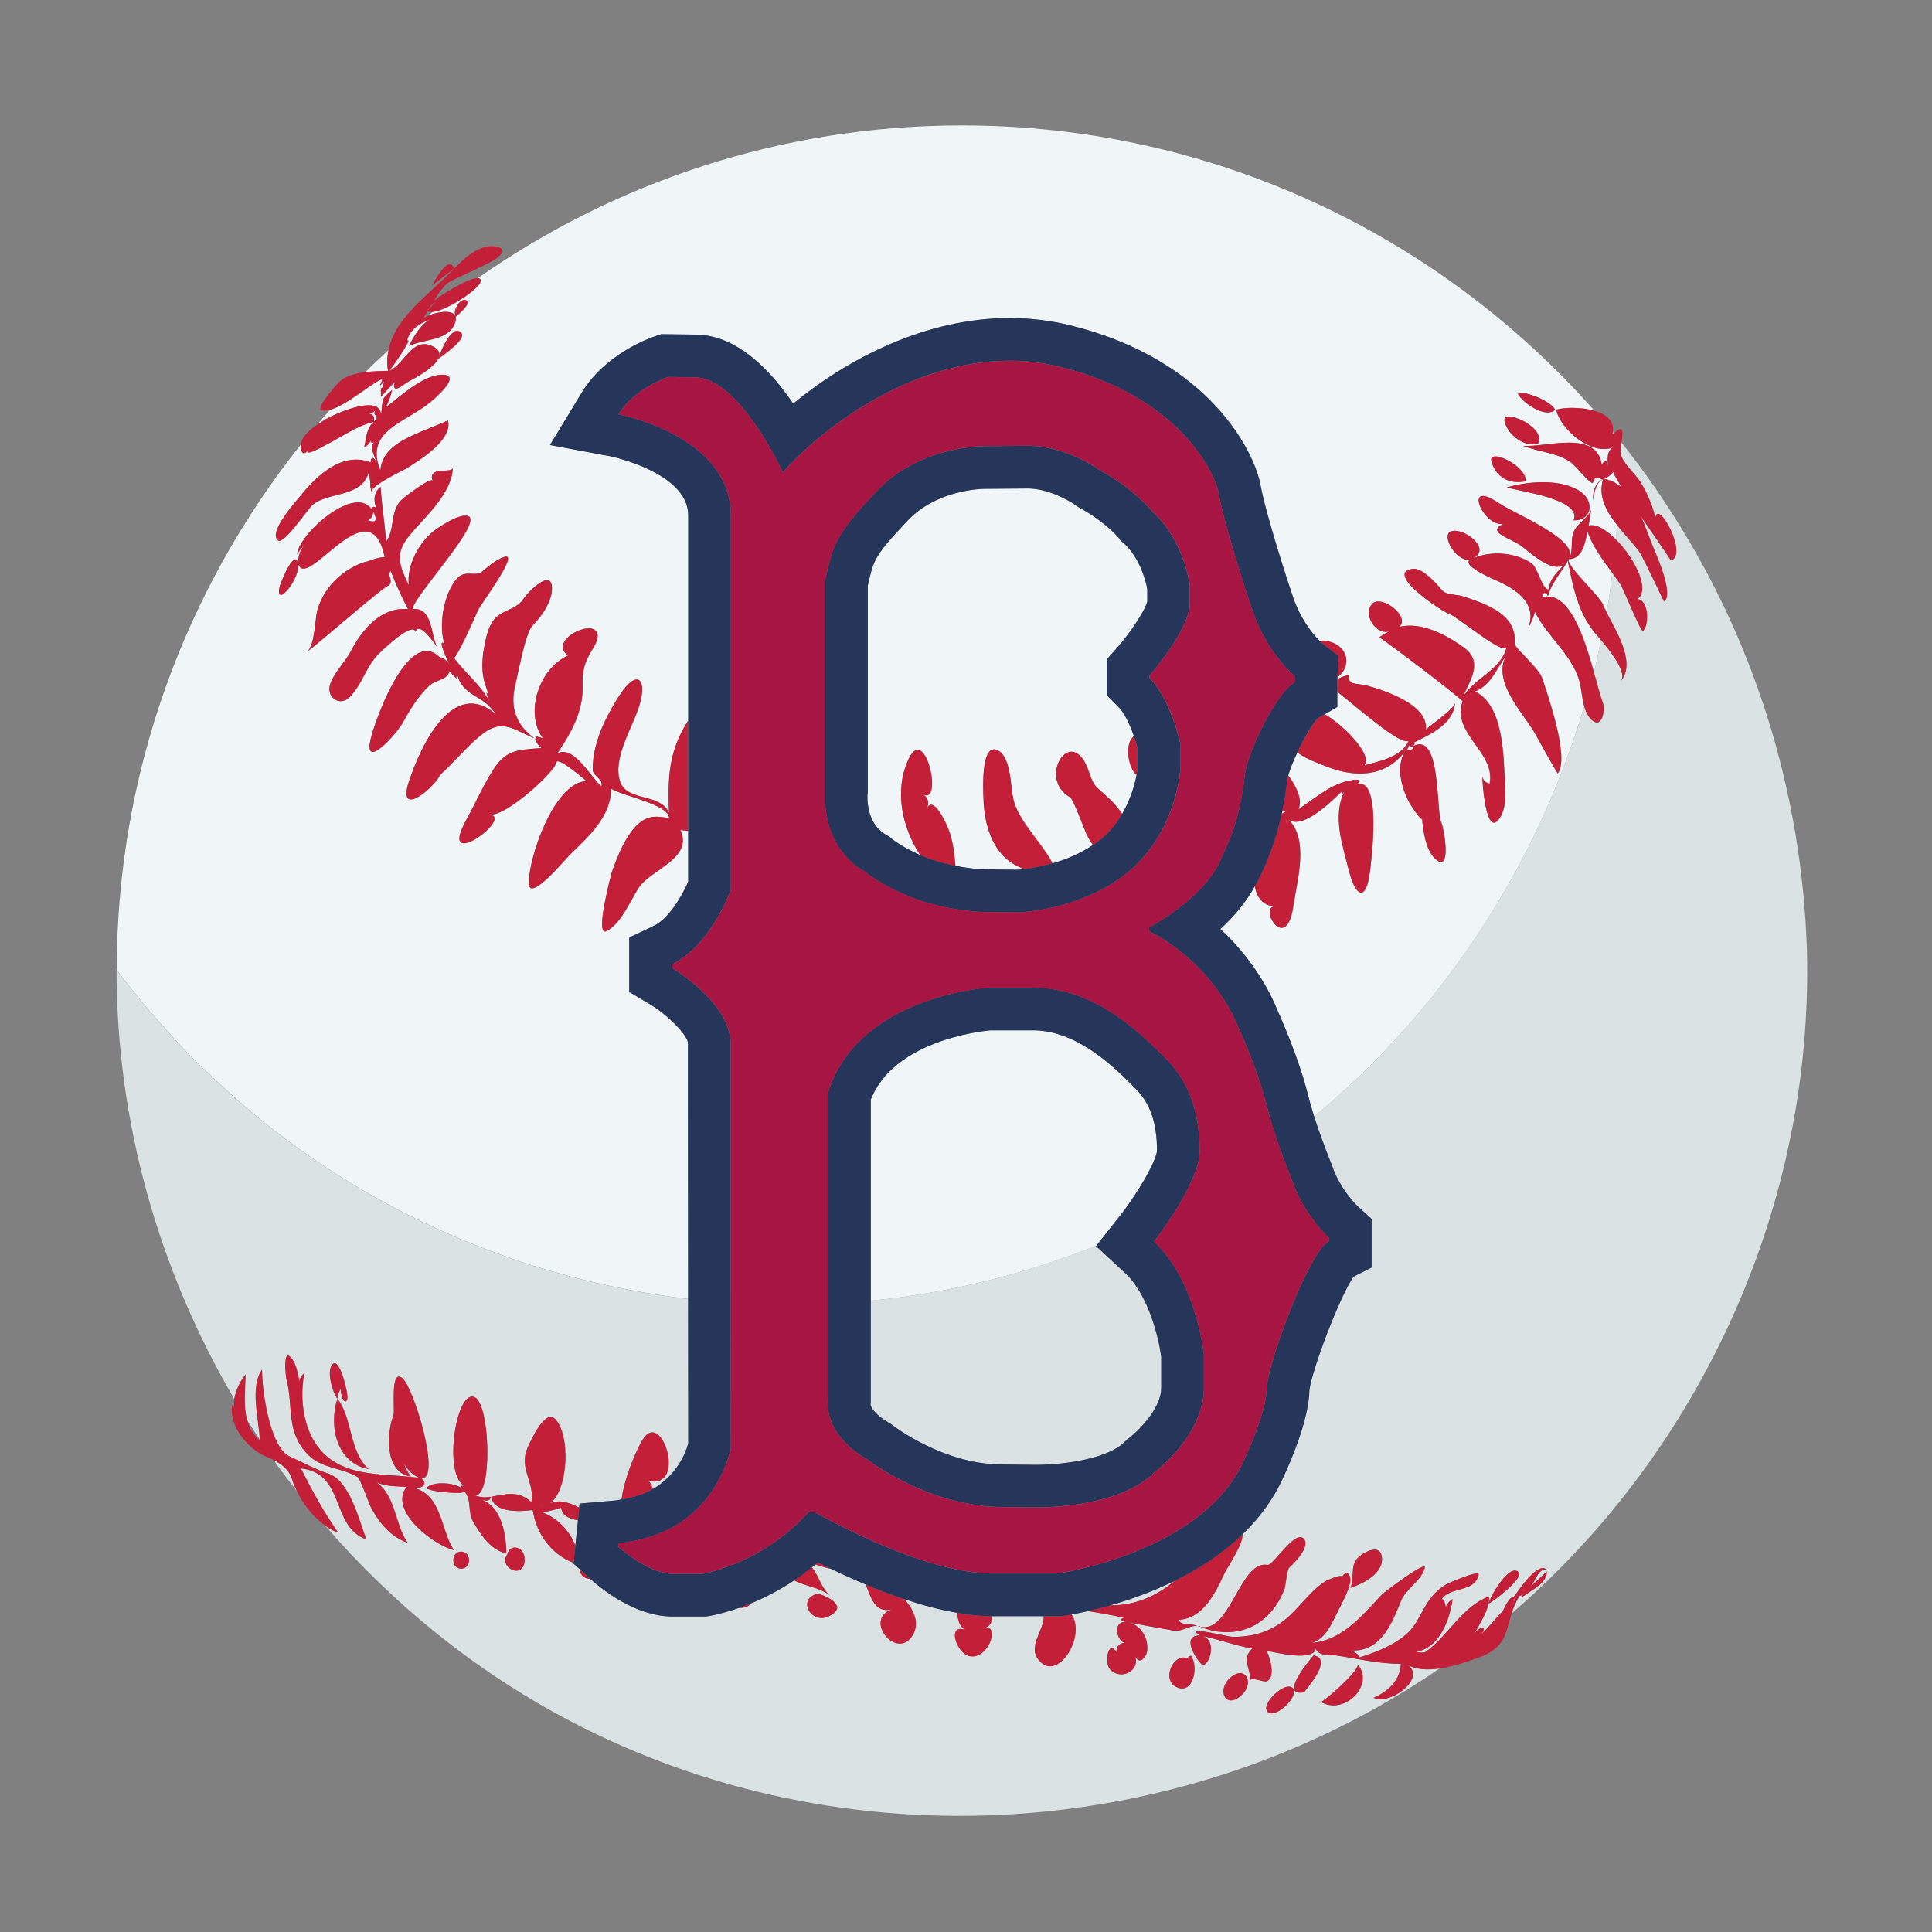 <?xml version="1.0" encoding="utf-8"?>
<!-- Generator: Adobe Illustrator 17.0.0, SVG Export Plug-In . SVG Version: 6.00 Build 0)  -->
<!DOCTYPE svg PUBLIC "-//W3C//DTD SVG 1.1//EN" "http://www.w3.org/Graphics/SVG/1.1/DTD/svg11.dtd">
<svg version="1.1" id="Layer_1" xmlns="http://www.w3.org/2000/svg" xmlns:xlink="http://www.w3.org/1999/xlink" x="0px" y="0px"
	 width="40px" height="40px" viewBox="0 0 40 40" style="enable-background:new 0 0 40 40;" xml:space="preserve">
<rect x="0" y="0" width="40" height="40" fill="#808080" stroke="none"/>
<path id="color5" style="fill:#F0F6F8;" d="M6.787,9.044C6.911,8.961,6.673,9.12,6.787,9.044L6.787,9.044z M8.813,15.517
	C8.826,15.46,8.792,15.536,8.813,15.517L8.813,15.517z M7.617,10.773c0.171,0.063,0.207,0.002,0.107-0.187
	C7.728,10.671,7.692,10.734,7.617,10.773z M7.565,8.575c0.124-0.029,0.201,0.019,0.177,0.154C7.896,8.575,7.678,8.63,7.78,8.493
	C7.719,8.549,7.648,8.576,7.565,8.575z M34.297,10.14c0.001,0.002,0.003,0.004,0.004,0.006c-0.046-0.066-0.087-0.135-0.134-0.2
	C34.213,10.009,34.253,10.076,34.297,10.14z M33.478,10.866c-0.007,0.101-0.013,0.203-0.022,0.304
	c-0.199-0.199-0.412-0.332-0.566-0.287c0.018-0.107,0.036-0.215,0.053-0.323c-0.078,0.179-0.27,0.259-0.354,0.434
	c-0.09,0.187-0.002,0.4-0.109,0.582c0.288,0,0.342-0.362,0.386-0.574c0.11,0.322,0.317,0.59,0.517,0.861
	c-0.035,0.274-0.07,0.547-0.117,0.818c-0.032-0.063-0.061-0.122-0.083-0.175c-0.07-0.168-0.757-0.798-0.707-0.925
	c0.266-0.39-1.124-0.947-1.451-1.168c-0.759-0.515-0.31,0.513,0.101,0.431c-0.366,0.183,0.144,0.29,0.374,0.462
	c0.178,0.132,0.66,0.59,0.899,0.369c-0.137,0.156-0.323,0.298-0.328,0.527c-0.149,0.021-0.221-0.45-0.372-0.548
	c-0.333-0.216-0.82-0.257-1.185-0.1c0.364-0.206-0.209-0.63-0.462-0.557c-0.253,0.074,0.145,0.73,0.447,0.565
	c-0.354,0.089,0.367,0.407,0.45,0.443c0.402,0.172,0.903,0.466,0.686,1.011c0.062-0.111,0.11-0.227,0.143-0.349
	c0.257,0.527,0.831,0.932,0.943,1.528c0.025,0.133,0.039,0.287,0.079,0.428c-0.98,3.306-2.92,6.283-5.592,8.495
	c-0.049-0.154-0.095-0.313-0.133-0.466c-0.182-0.736-0.559-1.582-0.635-1.751c-0.081-0.206-0.415-0.966-1.175-1.665
	c0.269-0.244,0.526-0.546,0.713-0.887c0.043,0.226,0.161,0.397,0.406,0.419c-0.319,0.03,0.252,0.991,0.396-0.014
	c0.076-0.531,0.348-1.427-0.151-1.828c0.29,0.334,0.968-0.364,1.165-0.551c-0.029,0.08-0.015,0.085,0.043,0.013
	c-0.258,0.507-0.034,1.13,0.093,1.64c0.137,0.554,0.357,0.643,0.434,0.024c0.031-0.241,0.25-1.969-0.268-1.814
	c0.184-0.151-0.169-0.075-0.231-0.058c-0.376,0.1-0.665,0.374-0.987,0.577c0.098-0.164-0.01-0.437-0.205-0.704
	c0.034-0.122,0.103-0.292,0.187-0.471c0.194,0.135,0.44,0.225,0.622,0.296c0.575,0.224,1.211,0.215,1.607-0.322
	c-0.189,0.319-0.075,0.74,0.082,1.046c0.032,0.063,0.302,0.476,0.27,0.322c0.022,0.255,0.072,0.661,0.265,0.848
	c0.366,0.353,0.189-0.633,0.136-0.743c-0.113-0.237,0.002-1.893-0.584-1.579c0.055-0.071,0.04-0.086-0.044-0.045
	c0.35-0.18,0.865-0.384,0.91-0.834c-0.078,0.161-0.529,0.452-0.601,0.539c0.037-0.362-0.378-0.591-0.653-0.716
	c-0.181-0.081-0.369-0.145-0.56-0.197c-0.222-0.06-0.415,0.003-0.378-0.222c-0.087,0.014-0.165,0.049-0.241,0.088v-0.04
	c0.303-0.224,0.24-0.653-0.21-0.751c-0.063-0.014-0.11-0.008-0.146,0.008c-0.088-0.084-0.384-0.393-0.565-0.927
	c-0.302-0.895-0.608-1.945-0.667-2.295c-0.116-0.682-1.05-2.609-3.941-3.321C21.75,6.636,21.326,6.585,20.9,6.585
	c-1.73,0-3.342,0.837-4.478,1.772c-0.472-0.696-1.172-1.429-2.03-1.429L13.69,6.919l-0.144,0.049
	c-0.103,0.035-1.018,0.365-1.496,1.152l-0.664,1.094l1.257,0.234c0.016,0.003,1.606,0.339,1.606,1.221v4.253
	c-0.001,0.002-0.002,0.002-0.003,0.004c-0.407,0.631-0.421,1.184-0.395,1.9c-0.191-0.42-0.88-0.215-1.017-0.66
	c-0.143-0.465,0.242-1.075,0.386-1.502c0.204-0.602-0.022-0.85-0.403-0.253c-0.213,0.334-0.401,0.691-0.493,1.08
	c-0.038,0.153-0.054,0.308-0.052,0.466c0.028,0.114,0.222,0.183,0.181,0.32c-0.214-0.161-0.556-0.851-0.911-0.682
	c0.281-0.419,0.536-0.867,0.52-1.387c-0.009-0.316,0.037-0.491,0.2-0.757c0.055-0.09,0.144-0.238,0.099-0.351
	c-0.116-0.287-1.013,0.169-0.601,0.472c-0.587,0.265-0.905,1.163-0.524,1.709c-0.039-0.009-0.079-0.019-0.119-0.029
	c-0.101,0.038,0.063,0.217,0.094,0.234c-0.448,0.046-0.712,0.008-0.99,0.438c-0.214,0.333-0.379,0.71-0.57,1.058
	c-0.616,1.122,1.037-0.079,0.469-0.12c0.31,0.086,1.36-0.864,1.401-1.079c0.025-0.129,0.626,0.391,0.62,0.388
	c-0.661,0.03-1.196,1.563-1.191,2.116c0.003,0.41,0.754-0.497,0.85-0.591c0.374-0.365,0.864-0.798,0.849-1.371
	c0.201,0.145,1.201,0.325,1.205,0.612c-0.054-0.014-0.45-0.046-0.243-0.023c-0.502-0.054-0.798,0.743-0.929,1.102
	c-0.034,0.094-0.373,1.382-0.127,1.263c0.303-0.148,0.494-0.634,0.672-0.903c0.247-0.374,1.134-0.602,0.86-1.192
	c0.053,0.01,0.107,0.014,0.161,0.021v1.048c-0.129,0.297-0.404,0.769-0.716,0.917l-0.505,0.239v1.127l0.432,0.257
	c0.362,0.216,0.772,0.633,0.783,0.796v0.728l0.004,4.576c-3.378-0.401-6.638-1.782-9.28-4.074c-0.068-0.059-0.133-0.12-0.2-0.179
	c-0.399-0.357-0.784-0.73-1.149-1.123c-0.043-0.046-0.084-0.095-0.126-0.142C3.113,20.96,2.751,20.53,2.416,20.08
	c0.007-4.115,1.436-7.894,3.816-10.88C6.216,9.341,6.277,9.478,6.389,9.297C6.246,9.499,6.718,9.226,6.767,9.201
	c0.299-0.151,0.641-0.396,0.969-0.466c-0.152,0.135-0.153,0.34-0.194,0.521c0.071-0.029,0.119-0.081,0.143-0.155
	c-0.017,0.063,0.004,0.08,0.061,0.051C7.647,9.283,7.753,9.416,7.783,9.545c-0.063-0.094-0.1-0.084-0.11,0.029
	c-0.594-0.232-1.12,0.28-1.46,0.7c-0.098,0.12-0.677,0.765-0.451,0.917c0.117,0.082,0.613-0.653,0.705-0.733
	c0.323-0.281,1.015-0.151,1.164-0.669c0.03,0.109,0.042,0.221,0.036,0.334c0.03-0.091-0.008,0.053,0.038,0.085
	C7.564,10.11,8.371,9.725,8.397,9.709c0.271-0.168,0.982-0.596,0.878-1.004C9.277,8.71,8.759,8.918,8.707,8.941
	C8.345,9.1,7.914,9.288,7.874,9.739c-0.323-0.811,0.47-0.966,1.003-1.386c0.061-0.048,0.674-0.552,0.328-0.591
	C8.8,7.717,8.289,8.21,7.987,8.433C8.048,8.32,8.092,8.2,8.118,8.073C7.865,8.294,7.94,8.243,7.889,8.597
	c-0.006-0.439-0.878-0.055-1.043,0.03C6.751,8.675,6.655,8.732,6.563,8.796c0.089-0.105,0.179-0.209,0.271-0.312
	c0.338-0.091,0.854-0.546,1.065-0.631c0.065-0.026-0.134,0.266,0.054,0.039c-0.073,0.338-0.07-0.068-0.066,0.325
	C7.982,8.113,8.077,8.01,8.171,7.906C8.1,8.202,8.361,7.949,8.464,7.896c0.183-0.095,0.973-0.519,0.467-0.738
	c-0.399-0.173-0.567,0.39-0.868,0.519c0.07-0.093,0.504-0.704,0.366-0.623c0.046-0.226,0.271-0.367,0.471-0.438
	C8.713,6.716,8.558,6.977,8.468,7.164C8.75,7.023,9.259,7.059,9.407,6.721C9.56,6.37,9.102,6.436,8.858,6.538
	c0.033-0.027,0.068-0.053,0.101-0.079C9.264,6.43,10.018,5.928,9.95,5.788c-0.009-0.02-0.031-0.027-0.058-0.029
	c2.84-1.99,6.294-3.162,10.024-3.162c5.215,0,9.891,2.287,13.096,5.908c-0.277-0.08-0.625-0.074-0.792-0.023
	c0.088,0.423,0.781,0.998,1.221,0.758c-0.188,0.074-0.158,0.259-0.153,0.417c-0.024-0.154-0.065-0.161-0.123-0.025
	c-0.105-0.749-1.15-0.365-1.628-0.402c0.335,0.135,0.748,0.139,1.034,0.381c0.049,0.043,0.36,0.415,0.407,0.388
	c0.027-0.119,0.09-0.143,0.191-0.072c-0.161,0.086-0.186,0.269-0.191,0.431c0.029-0.135,0.059-0.382,0.214-0.437
	C33.081,10.269,33.255,10.582,33.478,10.866z M9.437,6.559c0.041-0.04,0.301-0.254,0.237-0.324C9.57,6.118,9.351,6.411,9.437,6.559z
	 M9.55,6.894C9.363,6.678,9.102,7.311,9.079,7.428C9.156,7.364,9.67,7.022,9.55,6.894z M7.682,10.246
	c0.004,0.035,0.003,0.024,0.001-0.001L7.682,10.246z M7.235,14.435c0.266-0.261,0.342-0.644,0.616-0.91
	c0.064-0.062,0.692-0.669,0.753-0.442c0.073-0.241,0.408,0.262,0.45,0.318c-0.139-0.252-0.091-0.833-0.512-0.79
	c0.005-0.244,1.458-1.786,1.158-1.923C9.534,10.612,9.102,10.899,8.973,11c-0.304,0.24-0.562,0.723-0.507,1.119
	c-0.232-0.476-0.295-0.686,0.069-1.102c0.309-0.355,0.831-0.831,0.84-1.339c0,0.144-0.535-0.045-0.416,0.282
	c-0.025-0.099-0.562,0.316-0.611,0.357c-0.289,0.24-0.157,0.623-0.353,0.897c-0.03-0.379-0.09-0.755-0.115-1.134
	c-0.153,0.119-0.152,0.308-0.075,0.469c-0.042-0.099-0.137-0.043-0.111-0.005c-0.349-0.52-1.516,0.516-1.543,0.936
	c0.044-0.076,0.097-0.145,0.157-0.207c-0.093,0.113-0.138,0.243-0.137,0.39c-0.07-0.325-0.369,0.412-0.386,0.501
	c-0.084,0.445,0.44-0.194,0.387-0.493c0.177,0.589,1.492-1.639,1.791-0.135c-0.158-0.011-0.541,0.169-0.373,0.087
	C7.12,11.765,6.73,12.13,6.579,12.6c-0.065,0.2-0.051,0.782-0.233,0.902c0.174-0.115,1.688-1.44,1.699-1.375
	c0.116-0.107-0.041-0.194,0.042-0.309c0.107,0.271,0.227,0.536,0.361,0.794c-0.563-0.051-0.955,0.429-1.187,0.876
	c-0.124,0.237-0.341,0.424-0.426,0.682C6.751,14.427,7.028,14.638,7.235,14.435z M10.841,12.395
	c-0.122,0.19-0.332,0.218-0.507,0.337c-0.205,0.141-0.262,0.42-0.306,0.647c-0.049,0.256-0.069,0.539,0.018,0.79
	c0.162,0.471-0.082-0.088,0.088,0.354c-0.188-0.351-0.508-0.593-0.74-0.908c0.04,0.064,0.461-0.879,0.5-0.975
	c0.054-0.129,0.897-1.239,0.536-1.106c-0.169,0.061-0.319,0.192-0.454,0.306c-0.128,0.108-0.348-0.055-0.52,0.144
	c-0.274,0.319-0.392,1.005-0.236,1.399c-0.016-0.025-0.032-0.05-0.048-0.075c-0.124-0.043,0.214,0.589,0.1,0.395
	c0.014,0.012-0.219-0.175-0.121-0.044c-0.645-0.768-1.352,1.161-1.466,1.601c-0.194,0.741,0.52-0.055,0.653-0.294
	c0.152-0.276,0.314-0.543,0.545-0.763c0.14-0.134,0.39-0.123,0.421-0.306C9.393,13.994,9.4,14,9.472,14.065
	c-0.03-0.036-0.028-0.06,0.004-0.07c0.041,0.174,0.181,0.306,0.328,0.396c0.257,0.159,0.293,0.171,0.471,0.402
	c-0.877-0.762-1.539,0.574-1.81,1.391c-0.247,0.746,0.485,0.177,0.65-0.142c0.283-0.258,0.525-0.558,0.82-0.803
	c0.458-0.379,0.66-0.149,1.125,0.044c-0.371-0.27-0.503-0.638-0.395-1.081c0.059-0.243,0.214-1.104,0.357-1.246
	c0.189-0.187,0.417-0.513,0.406-0.791C11.411,11.76,10.924,12.268,10.841,12.395z M29.842,12.204
	c-0.113-0.134-0.392-0.453-0.592-0.426c-0.607,0.082,0.614,0.892,0.764,0.937c0.15,0.045,1.126,0.87,1.18,0.683
	c-0.114,0.483-0.686,0.641-0.913,1.051c0.153-0.369,0.447-0.744,0.017-1.05c-0.363-0.259-0.868-0.531-1.331-0.419
	c0.259-0.207-0.394-0.706-0.572-0.459c-0.176,0.244,0.126,0.666,0.414,0.539c-0.092,0.032-0.176,0.077-0.253,0.135
	c0.13,0.071,1.752,1.301,1.726,1.329c-0.23,0.67,0.688,1.048,0.561,1.701c-0.082-0.015-0.133-0.064-0.151-0.147
	c-0.003,0.088,0.065,1.188,0.319,0.912c0.159-0.173,0.167-0.493,0.153-0.713c-0.039-0.578-0.008-1.651-0.624-1.962
	c0.323-0.118,0.45-0.478,0.64-0.732c-0.277,0.515,0.318,1.141,0.566,1.543c0.052,0.083,0.495,0.9,0.508,0.886
	c0.25-0.32-0.215-1.643-0.326-1.976c-0.071-0.209-0.571-0.624-0.565-0.704c0.048-0.592-0.518-0.8-1.047-0.977
	C30.12,12.29,29.955,12.337,29.842,12.204z M31.442,8.183c0.142,0.201,0.58,0.478,0.754,0.3C32.083,8.25,31.333,8.029,31.442,8.183z
	 M31.151,8.731c0.075,0.281,0.417,0.543,0.703,0.447C31.999,8.819,31.073,8.438,31.151,8.731z M31.59,9.962
	c0.01-0.333-0.785-0.691-0.711-0.412C30.973,9.908,31.29,10.033,31.59,9.962z M32.729,10.183c-0.396-0.279-1.091-0.222-1.531-0.091
	c0.239,0.078,1.569,0.24,1.382,0.681C32.967,10.779,33.012,10.382,32.729,10.183z M7.755,8.717C7.835,8.641,7.876,8.578,7.755,8.717
	L7.755,8.717z M32.461,11.608c-0.135,0.243-0.335,0.452-0.409,0.726c-0.064-0.09-0.107-0.08-0.128,0.03
	c0.566-0.157,0.879,0.836,1.079,1.557c0.056-0.222,0.098-0.448,0.145-0.673c-0.054-0.063-0.101-0.118-0.127-0.149
	C32.671,12.676,32.565,12.131,32.461,11.608z M7.867,7.747C7.847,7.747,7.948,7.764,7.867,7.747L7.867,7.747z M33.206,9.918
	c0.119,0.012,0.22,0.063,0.312,0.129c0-0.018,0-0.036,0-0.053C33.454,9.888,33.404,9.8,33.4,9.768
	C33.348,9.835,33.283,9.885,33.206,9.918z M31.914,12.436C31.941,12.331,31.914,12.387,31.914,12.436L31.914,12.436z M34.485,10.421
	c0.001,0.002,0.002,0.004,0.003,0.005c0.094,0.142,0.194,0.28,0.284,0.425C34.681,10.705,34.581,10.565,34.485,10.421z
	 M33.391,8.944c-0.003,0.017,0.003,0.03-0.002,0.049c0.01-0.01,0.016-0.013,0.025-0.022C33.407,8.961,33.399,8.953,33.391,8.944z
	 M8.043,7.249c-0.162,0.15-0.323,0.3-0.479,0.456c0.164-0.02,0.332-0.023,0.471-0.027C8.006,7.525,8.017,7.384,8.043,7.249z
	 M29.121,15.53c0.313-0.023,0.017-0.089,0.057-0.106C29.167,15.463,29.148,15.498,29.121,15.53z M33.571,9.162
	c0.003,0.003,0.005,0.007,0.007,0.01c0.162,0.203,0.319,0.411,0.473,0.621c-0.156-0.214-0.315-0.426-0.48-0.632
	C33.571,9.161,33.571,9.162,33.571,9.162z M21.426,21.331h-0.924c-0.218,0.02-1.999,0.224-2.473,1.434v4.166
	c1.591-0.156,3.163-0.539,4.671-1.14l0.499-0.633c0.371-0.473,0.74-1.121,0.757-1.333c0-0.568-0.137-0.975-0.432-1.274
	C23.109,22.131,22.34,21.351,21.426,21.331z M27.687,14.638l-0.259,0.149c0.494,0.3,1.002,0.905,0.816,1.057
	c0.295-0.072,0.792-0.181,0.916-0.506c-0.174,0.095-1.032-0.669-1.473-1.015V14.638z M13.957,16.787
	c-0.002-0.004-0.006-0.008-0.008-0.012C13.914,16.767,13.927,16.775,13.957,16.787z M26.546,16.803
	c-0.003,0.017-0.007,0.033-0.011,0.05c0.051-0.035,0.103-0.072,0.156-0.081C26.645,16.792,26.595,16.793,26.546,16.803z
	 M17.981,12.06l-0.015,0.065v4.291l-0.006,0.037c-0.001,0.012-0.043,0.585,0.378,0.826l0.072,0.041l0.063,0.054
	c0.013,0.01,0.218,0.173,0.578,0.33c-0.379-0.582-0.541-1.342-0.241-1.985c0.352-0.756,0.719,0.957,0.302,0.727
	c0.102,0.071,0.13,0.164,0.082,0.279c0.132-0.241,0.367,0.271,0.407,0.357c0.125,0.271,0.156,0.556,0.181,0.846
	c0.216,0.043,0.451,0.074,0.713,0.074l0.588,0.007c0.021-0.001,0.07-0.007,0.13-0.014c-0.637-0.214-0.836-0.873-0.851-1.472
	c-0.003-0.106-0.07-1.219,0.321-0.973c0.248,0.157,0.24,0.724,0.294,0.979c0.097,0.463,0.58,0.895,0.816,1.347
	c0.265-0.076,0.564-0.195,0.836-0.379c-0.047-0.07-0.093-0.142-0.128-0.215c-0.042-0.084-0.294-0.771-0.346-0.775
	c-0.704-0.398,0.052-1.568,0.394-0.515c0.105,0.325,0.168,0.303,0.442,0.568c0.094,0.091,0.172,0.189,0.242,0.292
	c0.194-0.333,0.274-0.663,0.303-0.832c-0.005,0.005-0.011,0.01-0.016,0.014c-0.157-0.14-0.248-0.637-0.044-0.792
	c-0.08-0.229-0.192-0.474-0.307-0.591l-0.254-0.258v-0.74l0.222-0.251c0.282-0.321,0.577-0.775,0.616-0.948v-0.261
	c-0.035-0.196-0.172-0.666-0.486-0.945l-0.062-0.055l-0.05-0.065c0,0,0,0,0,0c0,0-0.262-0.315-0.798-0.612l-0.051-0.028
	l-0.046-0.034c-0.128-0.092-0.565-0.34-0.978-0.34l-0.883,0.007l-0.016,0l0.005,0c-0.04,0-0.98,0.007-1.595,0.657
	C18.114,11.495,18.094,11.582,17.981,12.06z"/>
<path id="color4" style="fill:#DBE2E3;" d="M29.08,34.455C29.108,34.462,29.219,34.493,29.08,34.455L29.08,34.455z M11.192,31.123
	C11.203,31.142,11.31,31.219,11.192,31.123L11.192,31.123z M11.912,32l0.052-0.524c-0.074-0.013-0.147-0.03-0.213-0.068
	c-0.075-0.041-0.12-0.104-0.136-0.191c-0.126,0.039-0.253,0.072-0.384,0.095C11.55,31.437,11.792,31.691,11.912,32z M33.572,10.083
	c-0.018-0.028-0.031-0.051-0.046-0.076c-0.003-0.004-0.005-0.009-0.008-0.013c0,0.018,0,0.036,0,0.053
	c0.002,0.002,0.005,0.003,0.007,0.004C33.54,10.063,33.557,10.07,33.572,10.083z M18.4,29.455l0.054,0.031l0.049,0.038
	c0.007,0.006,1.042,0.794,2.223,0.794l0.639,0.008c0.004,0,0.028,0.001,0.066,0.001c0.666,0,1.528-0.147,1.848-0.47l0.048-0.049
	l0.055-0.041c0.168-0.128,0.66-0.598,0.66-1.032v-0.644c-0.046-0.361-0.254-1.279-0.751-1.739l-0.595-0.551l-0.004-0.004
	l0.006-0.008c-1.507,0.601-3.079,0.985-4.671,1.14v0.025v2.097l-0.006,0.028C18.038,29.151,18.13,29.298,18.4,29.455z M31.325,33.19
	c0.008-0.014,0.021-0.029-0.01-0.005C31.319,33.187,31.321,33.188,31.325,33.19z M37.411,19.686
	c0.131,5.239-2.167,10.319-6.112,13.717c0.034-0.108,0.076-0.219,0.145-0.332c-0.181-0.097-0.276,0.188-0.333,0.288
	c-0.162,0.162-0.298,0.351-0.473,0.5c0.052-0.049,0.109-0.112,0.07-0.168c-0.079,0.022-0.14,0.068-0.183,0.137
	c0.124-0.248,0.308-0.484,0.308-0.776c-0.574,0.209-0.853,0.829-1.327,1.155c-0.036,0.02-0.171-0.006-0.215,0.002
	c0.515-0.086,0.716-0.65,0.785-1.102c-0.071,0.041-0.12,0.099-0.146,0.177c0.008-0.028-0.047-0.249-0.096-0.152
	c0.173-0.303,0.695-0.142,0.78-0.53c0.024-0.112-0.637,0.179-0.674,0.202c-0.356,0.218-0.427,0.469-0.629,0.8
	c-0.235,0.389-0.788,0.596-1.201,0.722c0.109-0.042-0.093-0.116-0.102-0.153c0.589,0.006,0.812-0.567,0.997-1.026
	c0.102-0.255,0.419-0.41,0.494-0.688c0.043-0.16-0.818,0.482-0.901,0.568c-0.402,0.428-0.816,0.941-1.447,0.987
	c0.3-0.069,0.44-0.442,0.564-0.686c0.09-0.179,0.19-0.357,0.237-0.554c0.034-0.144-0.069-0.322-0.176-0.104
	c0.068-0.115-0.301,0.045-0.344,0.073c-0.336,0.222-0.55,0.579-0.867,0.822c-0.306,0.234-0.67,0.331-1.052,0.323
	c-0.12-0.003-1.009-0.245-0.673-0.028c-0.374,0-0.109,0.441,0.026,0.586c0.141,0.151,0.392-0.53-0.019-0.585
	c0.364,0.072,0.694,0.201,1.083,0.271c-0.232,0.195-0.038,0.42-0.042,0.656c0.001-0.076,0.279,0.043,0.333,0.022
	c0.201-0.073,0.072-0.517-0.004-0.632c0.184,0.026,0.979,0.243,1.031-0.057c-0.014,0.169,0.435,0.167,0.297,0.137
	c0.484,0.062,0.97,0.193,1.457,0.189c-0.007,0.337-0.27,0.581-0.563,0.702c0.308,0.172,1.095-0.382,0.713-0.675
	c0.179,0.099,0.413,0.104,0.653,0.07c-5.276,3.617-12.316,4.069-18.002,1.087c-1.955-1.025-3.661-2.412-5.07-4.044
	c0.089,0.063,0.18,0.118,0.271,0.149c-0.293-0.418-0.541-0.867-0.769-1.323c0.01,0.004,0.008,0-0.007-0.012
	c0.93,0.103,0.606,1.199,1.357,1.473c-0.149-0.38-0.34-1.221-0.793-1.366c-0.256-0.081-0.543-0.243-0.794-0.352
	c-0.42-0.184-0.582-1.419-0.574-1.799c-0.257,0.351-0.066,1.034-0.047,1.445c-0.089-0.135-0.178-0.269-0.264-0.406
	c-0.08-0.294-0.036-0.629-0.031-0.94c-0.113,0.148-0.205,0.323-0.232,0.508c-1.56-2.66-2.437-5.723-2.437-8.885
	c0.336,0.451,0.697,0.881,1.074,1.296c0.043,0.047,0.083,0.096,0.126,0.142c0.364,0.393,0.75,0.765,1.149,1.123
	c0.036,0.032,0.068,0.07,0.104,0.102C4.9,22.77,4.934,22.793,4.965,22.82c2.642,2.293,5.903,3.673,9.28,4.074v0.031l0.003,2.96
	c-0.055,0.202-0.237,0.658-0.735,0.944c-0.02-0.083-0.052-0.148-0.098-0.171c0.791,0.187,0.322-1.386-0.066-0.914
	c-0.133,0.163-0.417,0.819-0.482,1.298c-0.048,0.007-0.089,0.02-0.139,0.024l-0.73,0.063l-0.008,0.082
	c-0.236-0.119-0.46-0.184-0.651-0.057c0.436-0.217,0.487-1.485,0.14-1.788c-0.21-0.182-0.507,0.496-0.558,0.612
	c-0.186,0.423,0.158,0.721,0.081,1.123c-0.262-0.249-0.518-0.167-0.832-0.115c0.053,0.347,0.611,0.31,0.86,0.276
	c0.068,0.483,0.385,0.923,0.846,1.095l-0.001,0.014l0.127,0.116c0.003,0.123,0.112,0.203,0.218,0.199
	c0.223,0.201,0.929,0.78,1.699,0.78h0.701l0.071-0.012c0.057-0.009,0.288-0.055,0.606-0.165c0.002,0,0.003,0.001,0.005,0.001
	c0.135,0,0.212-0.042,0.252-0.099c0.266-0.109,0.57-0.263,0.887-0.473c0.237,0.127,0.533,0.143,0.75,0.318
	c-0.186-0.15-0.235-0.412-0.383-0.588c0.025-0.02,0.05-0.037,0.074-0.058c0.108,0.032,0.209,0.069,0.323,0.089
	c0.211,0.103,0.454,0.213,0.717,0.324c0.112,0.256,0.179,0.599,0.542,0.516c-0.596,0.21,0.107,1.071,0.432,0.535
	c0.149-0.247,0.031-0.516-0.173-0.748c0.36,0.121,0.729,0.22,1.091,0.282c0.019,0.164,0.06,0.309,0.187,0.36
	c-0.408-0.156-0.202,0.476,0.065,0.537c0.386,0.091,0.635-0.626,0.341-0.587c0.115-0.053,0.138-0.142,0.115-0.24h1.086
	c0.024,0.293-0.396,0.667-0.042,0.971c0.37,0.317,0.916-0.558,0.62-1.006c0.084-0.015,0.199-0.039,0.337-0.07
	c0.252,0.044,0.505,0.082,0.754,0.144c-0.164,0.037,0.008,0.078,0.05,0.087c-0.275-0.048-0.238,0.348-0.049,0.428
	c-0.113,0.015-0.168,0.079-0.163,0.193c-0.164-0.278-0.264,0.216-0.131,0.358c0.221,0.24,0.649,0.02,0.505-0.301
	c0.09,0.238,0.249,0.047,0.262-0.092c0.024-0.252-0.118-0.509-0.373-0.576c0.286,0.055,0.574,0.102,0.861,0.154
	c0.206,0.062,0.344-0.088,0.542-0.088c-0.077-0.05-0.354,0-0.376-0.123c0.511-0.033,0.756-0.561,0.945-0.964
	c0.058-0.123,0.403-0.624,0.371-0.808c0.342-0.329,0.638-0.717,0.844-1.18c0.131-0.277,0.527-1.169,0.542-1.801
	c0.045-0.41,0.628-1.947,0.913-2.354l0.374-0.19v-1.008l-0.291-0.263c-0.003-0.003-0.359-0.345-0.521-0.827l-0.01-0.029
	l-0.012-0.029c-0.002-0.006-0.188-0.453-0.348-0.956c-0.001-0.004-0.003-0.008-0.004-0.012c2.671-2.212,4.611-5.189,5.592-8.495
	c0.006,0.021,0.011,0.042,0.018,0.063c0.022,0.061,0.05,0.118,0.089,0.168c0.248,0.306,0.344-0.142,0.27-0.33
	c-0.045-0.117-0.098-0.319-0.163-0.554c-0.004-0.015-0.009-0.031-0.013-0.046c0.056-0.222,0.098-0.448,0.145-0.673
	c0.009,0.011,0.017,0.02,0.027,0.031c0.212,0.254,0.522,0.663,0.38,0.829c0.316-0.375-0.056-0.979-0.276-1.403
	c-0.004-0.008-0.009-0.017-0.013-0.024c0.048-0.271,0.083-0.545,0.117-0.818c0.005,0.007,0.01,0.014,0.015,0.022
	c0.053,0.071,0.105,0.143,0.154,0.216c0.052,0.076,0.423,0.997,0.463,0.961c0.138-0.119,0.12-0.657-0.12-0.655
	c0.279-0.191-0.044-0.835-0.427-1.225c-0.004-0.004-0.009-0.008-0.013-0.012c0.009-0.101,0.015-0.202,0.022-0.304
	c0.005,0.006,0.009,0.012,0.014,0.019c0.15,0.188,0.319,0.363,0.441,0.525c0.079,0.104,0.518,1.046,0.521,1.044
	c0.224-0.15-0.197-1.047-0.267-1.229c-0.057-0.149-0.124-0.337-0.206-0.525c0.309,0.454,0.624,0.902,0.613,0.905
	c0.373-0.114-0.276-1.29-0.317-0.882c-0.067-0.268-0.172-0.522-0.319-0.755c-0.105-0.165-0.371-0.387-0.401-0.577
	c-0.009-0.055,0.003-0.142,0.016-0.229c0,0,0,0,0,0c0.003,0.003,0.005,0.007,0.007,0.01c0.252,0.315,0.491,0.638,0.719,0.968
	c0.001,0.002,0.003,0.004,0.004,0.006c0.063,0.091,0.123,0.184,0.184,0.276c0.001,0.002,0.002,0.004,0.003,0.005
	C36.304,13.17,37.309,16.379,37.411,19.686z M6.985,28.96c-0.181,0.564-0.02,1.328,0.646,1.456
	C7.223,30.043,7.297,29.344,6.985,28.96c0.005-0.078,0.031-0.148,0.077-0.211c-0.03,0.083,0.079,0.401,0.129,0.209
	c0.026-0.094-0.153-0.838-0.294-0.722C6.742,28.364,6.89,28.837,6.985,28.96z M6.79,30.489c-0.02-0.042-0.017-0.031-0.004,0
	C6.787,30.489,6.787,30.489,6.79,30.489z M8.416,30.786c-0.378,0.496,0.573,1.208,0.98,1.307c-0.277-0.426-0.24-1.13-0.826-1.29
	c0.118,0.028,0.313-0.054,0.157-0.197c0.415,0.03-0.157-1.871-0.394-2.07c-0.263-0.222-0.153,0.674-0.186,0.761
	c-0.145,0.372-0.186,1.195,0.356,1.269c-0.059-0.083-0.106-0.172-0.143-0.269c0.083,0.134,0.2,0.272,0.363,0.309
	c-0.61-0.103-1.31-0.01-1.849-0.373c-0.566-0.382-0.693-1.174-0.573-1.802c-0.096,0.072-0.121,0.164-0.077,0.275
	c-0.045-0.187-0.068-0.446-0.198-0.598c-0.179-0.206-0.106,0.408-0.098,0.439c0.152,0.555-0.016,1.058,0.415,1.535
	c0.302,0.336,0.694,0.282,1.057,0.496c0.066,0.038,0.227,0.536,0.29,0.649c0.171,0.309,0.404,0.596,0.75,0.713
	c-0.275-0.39-0.234-0.972-0.66-1.262C7.976,30.784,8.203,30.765,8.416,30.786z M9.548,32.125c-0.216,0-0.216,0.352,0,0.352
	C9.765,32.477,9.765,32.125,9.548,32.125z M10.482,32.162c0-0.402-0.1-0.992-0.551-1.126c0.071,0.02,0.213,0.082,0.231-0.047
	c-0.111,0.022-0.22,0.013-0.327-0.027c0.366,0.016,0.312-1.846,0.007-2.026c-0.39-0.23-0.676,1.575-0.231,1.828
	c-0.07-0.012-0.082,0.009-0.039,0.064c-0.119-0.133-0.604-0.169-0.732-0.029c-0.069,0.075,0.822,0.159,0.771,0.075
	c0.158,0.169,0.07,0.432,0.18,0.622C9.947,31.764,10.153,32.092,10.482,32.162z M10.862,32.284c0-0.267-0.305-0.336-0.359-0.103
	C10.305,32.459,10.862,32.726,10.862,32.284z M16.938,32.996c-0.451,0.092-0.15,0.65,0.223,0.466
	C17.575,33.259,17.129,33.047,16.938,32.996z M27.349,35.237c0.491,0.283,1.114-0.352,0.766-0.771
	C28.093,34.635,27.461,35.188,27.349,35.237z M26.999,35.037c0.15-0.192,0.578-0.703,0.197-0.763
	C27.09,34.396,26.477,35.133,26.999,35.037z M26.243,35.442c0.155,0.161,0.677-0.332,0.521-0.492
	C26.611,34.791,26.094,35.28,26.243,35.442z M25.684,35.114c0.32-0.273,0.089-0.668-0.229-0.364
	C25.199,34.994,25.367,35.382,25.684,35.114z M24.651,34.375c-0.311-0.248-0.625,0.375-0.31,0.545
	c0.366,0.199,0.483-0.424,0.316-0.641C24.584,34.301,24.581,34.334,24.651,34.375z M24.799,33.678
	C24.849,33.694,24.887,33.653,24.799,33.678L24.799,33.678z M26.993,31.857c-0.179-0.196-0.635,0.561-0.749,0.543
	c-0.571-0.105-0.769,1.417-1.39,1.281c0.452,0.189,0.964,0.146,1.339-0.186c0.179-0.159,0.311-0.365,0.398-0.587
	c0.032-0.084,0.051-0.409,0.104-0.454C26.624,32.516,27.171,32.053,26.993,31.857z M28.607,32.22
	c-0.035-0.207-0.244-0.135-0.366-0.065c-0.337,0.194-0.176,0.415-0.278,0.719C28.228,32.785,28.666,32.568,28.607,32.22z
	 M31.44,32.551c-0.187-0.203-0.604,0.527-0.62,0.651C30.918,33.153,31.552,32.681,31.44,32.551z M31.7,32.841
	c0.069-0.078,0.169-0.414,0.33-0.335c-0.182-0.203-0.597,0.433-0.68,0.546c0.081,0.013,0.151-0.011,0.208-0.071
	c-0.164,0.17,0.005,0.054,0.058,0.016c0.161-0.118,0.406-0.228,0.41-0.464C31.918,32.636,31.81,32.739,31.7,32.841z M24.326,32.725
	c-0.479,0.236-0.95,0.399-1.342,0.511C23.486,33.243,23.928,33.059,24.326,32.725z M31.356,33.093
	c-0.001,0.01-0.006,0.024-0.022,0.05C31.386,33.143,31.369,33.115,31.356,33.093z M5.664,30.228c0.155,0.22,0.319,0.434,0.484,0.647
	c-0.034-0.073-0.073-0.147-0.091-0.217C6.001,30.438,5.832,30.312,5.664,30.228z"/>
<path id="color3" style="fill:#C31F39;" d="M6.834,8.484c0.338-0.091,0.854-0.546,1.065-0.631c0.065-0.026-0.134,0.266,0.054,0.039
	c-0.073,0.338-0.07-0.068-0.066,0.325C7.982,8.113,8.077,8.01,8.171,7.906C8.1,8.202,8.361,7.949,8.464,7.896
	c0.183-0.095,0.973-0.519,0.467-0.738c-0.399-0.173-0.567,0.39-0.868,0.519c0.07-0.093,0.504-0.704,0.366-0.623
	c0.046-0.226,0.271-0.367,0.471-0.438C8.713,6.716,8.558,6.977,8.468,7.164C8.75,7.023,9.259,7.059,9.407,6.721
	C9.56,6.37,9.102,6.436,8.858,6.538C8.814,6.557,8.774,6.576,8.749,6.594c0.118-0.11,0.11-0.262,0.278-0.342
	C8.999,6.265,8.843,6.432,8.862,6.445C8.883,6.46,8.918,6.463,8.959,6.459C9.264,6.43,10.018,5.928,9.95,5.788
	c-0.009-0.02-0.031-0.027-0.058-0.029C9.684,5.744,9.026,6.181,8.987,6.227c0.069-0.129,0.155-0.245,0.259-0.349
	C9.364,5.782,9.968,5.542,10.25,5.37c0.15-0.093,0.251-0.242-0.019-0.272C9.916,5.063,9.602,5.352,9.404,5.562
	c-0.12-0.306-0.41,0.271-0.471,0.361c0.154-0.122,0.31-0.243,0.469-0.359C8.946,6.049,8.179,6.551,8.043,7.249
	C8.017,7.384,8.006,7.525,8.035,7.677C7.896,7.681,7.729,7.685,7.564,7.704C7.357,7.729,7.155,7.782,7.018,7.912
	c-0.047,0.045-0.482,0.536-0.37,0.58C6.698,8.511,6.763,8.503,6.834,8.484z M7.867,7.747C7.948,7.764,7.847,7.747,7.867,7.747
	L7.867,7.747z M23.519,16.035c-0.157-0.14-0.248-0.637-0.044-0.792c0.03,0.085,0.056,0.167,0.075,0.24v0.44
	c-0.002,0.019-0.007,0.054-0.015,0.097C23.53,16.026,23.525,16.03,23.519,16.035z M27.369,13.316c-0.001,0-0.023-0.023-0.038-0.037
	c0.036-0.016,0.083-0.021,0.146-0.008c0.451,0.097,0.513,0.527,0.21,0.751v-0.027l0.027-0.414L27.369,13.316z M19.782,17.928
	c-0.286-0.057-0.534-0.137-0.731-0.224c-0.379-0.582-0.541-1.342-0.241-1.985c0.352-0.756,0.719,0.957,0.302,0.727
	c0.102,0.071,0.13,0.164,0.082,0.279c0.132-0.241,0.367,0.271,0.407,0.357C19.725,17.353,19.756,17.638,19.782,17.928z
	 M25.978,18.348c0.013-0.025,0.033-0.045,0.046-0.07c0.279-0.554,0.424-1.022,0.511-1.425c0.051-0.035,0.103-0.072,0.156-0.081
	c-0.046,0.02-0.096,0.022-0.145,0.031c0.05-0.244,0.085-0.469,0.103-0.658c0.003-0.025,0.013-0.059,0.022-0.093
	c0.195,0.267,0.303,0.54,0.205,0.704c0.322-0.203,0.612-0.477,0.987-0.577c0.062-0.016,0.415-0.092,0.231,0.058
	c0.518-0.155,0.299,1.573,0.268,1.814c-0.077,0.619-0.297,0.53-0.434-0.024c-0.127-0.51-0.351-1.133-0.093-1.64
	c-0.058,0.071-0.072,0.067-0.043-0.013c-0.197,0.187-0.875,0.886-1.165,0.551c0.5,0.401,0.227,1.297,0.151,1.828
	c-0.144,1.005-0.715,0.044-0.396,0.014C26.139,18.745,26.021,18.574,25.978,18.348z M22.629,17.497
	c-0.047-0.07-0.093-0.142-0.128-0.215c-0.042-0.084-0.294-0.771-0.346-0.775c-0.704-0.398,0.052-1.568,0.394-0.515
	c0.105,0.325,0.168,0.303,0.442,0.568c0.094,0.091,0.172,0.189,0.242,0.292c-0.101,0.173-0.229,0.346-0.403,0.496
	C22.766,17.403,22.697,17.451,22.629,17.497z M21.793,17.876c-0.243,0.069-0.45,0.103-0.581,0.119
	c-0.637-0.214-0.836-0.873-0.851-1.472c-0.003-0.106-0.07-1.219,0.321-0.973c0.248,0.157,0.24,0.724,0.294,0.979
	C21.073,16.991,21.556,17.424,21.793,17.876z M29.087,15.555c-0.189,0.319-0.075,0.74,0.082,1.046
	c0.032,0.063,0.302,0.476,0.27,0.322c0.022,0.255,0.072,0.661,0.265,0.848c0.366,0.353,0.189-0.633,0.136-0.743
	c-0.113-0.237,0.002-1.893-0.584-1.579c0.055-0.071,0.04-0.086-0.044-0.045c0.35-0.18,0.865-0.384,0.91-0.834
	c-0.078,0.161-0.529,0.452-0.601,0.539c0.037-0.362-0.378-0.591-0.653-0.716c-0.181-0.081-0.369-0.145-0.56-0.197
	c-0.222-0.06-0.415,0.003-0.378-0.222c-0.087,0.014-0.165,0.049-0.241,0.088v0.261c0.442,0.346,1.299,1.109,1.473,1.015
	c-0.123,0.324-0.62,0.433-0.916,0.506c0.185-0.152-0.322-0.757-0.816-1.057l-0.147,0.085c-0.117,0.118-0.287,0.42-0.423,0.71
	c0.194,0.135,0.44,0.225,0.622,0.296C28.056,16.1,28.692,16.092,29.087,15.555z M29.178,15.424
	c-0.039,0.017,0.257,0.083-0.057,0.106C29.148,15.498,29.167,15.463,29.178,15.424z M9.455,11.983
	c-0.274,0.319-0.392,1.005-0.236,1.399c-0.016-0.025-0.032-0.05-0.048-0.075c-0.124-0.043,0.214,0.589,0.1,0.395
	c0.014,0.012-0.219-0.175-0.121-0.044c-0.645-0.768-1.352,1.161-1.466,1.601c-0.194,0.741,0.52-0.055,0.653-0.294
	c0.152-0.276,0.314-0.543,0.545-0.763c0.14-0.134,0.39-0.123,0.421-0.306C9.393,13.994,9.4,14,9.472,14.065
	c-0.03-0.036-0.028-0.06,0.004-0.07c0.041,0.174,0.181,0.306,0.328,0.396c0.257,0.159,0.293,0.171,0.471,0.402
	c-0.877-0.762-1.539,0.574-1.81,1.391c-0.247,0.746,0.485,0.177,0.65-0.142c0.283-0.258,0.525-0.558,0.82-0.803
	c0.458-0.379,0.66-0.149,1.125,0.044c-0.371-0.27-0.503-0.638-0.395-1.081c0.059-0.243,0.214-1.104,0.357-1.246
	c0.189-0.187,0.417-0.513,0.406-0.791c-0.017-0.405-0.504,0.103-0.587,0.229c-0.122,0.19-0.332,0.218-0.507,0.337
	c-0.205,0.141-0.262,0.42-0.306,0.647c-0.049,0.256-0.069,0.539,0.018,0.79c0.162,0.471-0.082-0.088,0.088,0.354
	c-0.188-0.351-0.508-0.593-0.74-0.908c0.04,0.064,0.461-0.879,0.5-0.975c0.054-0.129,0.897-1.239,0.536-1.106
	c-0.169,0.061-0.319,0.192-0.454,0.306C9.847,11.947,9.627,11.784,9.455,11.983z M8.813,15.517
	C8.792,15.536,8.826,15.46,8.813,15.517L8.813,15.517z M31.442,8.183c-0.109-0.154,0.641,0.067,0.754,0.3
	C32.022,8.661,31.584,8.384,31.442,8.183z M31.926,14.035c0.11,0.333,0.576,1.656,0.326,1.976c-0.012,0.015-0.456-0.803-0.508-0.886
	c-0.248-0.402-0.843-1.028-0.566-1.543c-0.19,0.254-0.317,0.614-0.64,0.732c0.616,0.311,0.585,1.384,0.624,1.962
	c0.014,0.22,0.006,0.54-0.153,0.713c-0.254,0.276-0.322-0.823-0.319-0.912c0.017,0.084,0.068,0.133,0.151,0.147
	c0.127-0.653-0.792-1.031-0.561-1.701c0.026-0.028-1.596-1.258-1.726-1.329c0.077-0.058,0.161-0.103,0.253-0.135
	c-0.288,0.127-0.589-0.295-0.414-0.539c0.178-0.248,0.831,0.252,0.572,0.459c0.462-0.112,0.968,0.16,1.331,0.419
	c0.431,0.306,0.136,0.681-0.017,1.05c0.227-0.41,0.8-0.568,0.913-1.051c-0.054,0.187-1.03-0.638-1.18-0.683
	c-0.149-0.046-1.371-0.855-0.764-0.937c0.201-0.027,0.479,0.292,0.592,0.426c0.113,0.133,0.278,0.086,0.473,0.15
	c0.529,0.177,1.095,0.385,1.047,0.977C31.356,13.411,31.855,13.826,31.926,14.035z M31.151,8.731
	c-0.078-0.293,0.848,0.088,0.703,0.447C31.568,9.275,31.226,9.012,31.151,8.731z M30.879,9.55C30.806,9.271,31.6,9.629,31.59,9.962
	C31.29,10.033,30.973,9.908,30.879,9.55z M7.683,10.246c0.002,0.024,0.003,0.036-0.001,0.001L7.683,10.246z M9.55,6.894
	c0.12,0.128-0.394,0.47-0.471,0.534C9.102,7.311,9.363,6.678,9.55,6.894z M9.437,6.559C9.351,6.411,9.57,6.118,9.674,6.235
	C9.738,6.305,9.478,6.518,9.437,6.559z M32.58,10.773c0.187-0.441-1.142-0.603-1.382-0.681c0.44-0.131,1.134-0.188,1.531,0.091
	C33.012,10.382,32.967,10.779,32.58,10.773z M8.604,13.083c0.073-0.241,0.408,0.262,0.45,0.318c-0.139-0.252-0.091-0.833-0.512-0.79
	c0.005-0.244,1.458-1.786,1.158-1.923C9.534,10.612,9.102,10.899,8.973,11c-0.304,0.24-0.562,0.723-0.507,1.119
	c-0.232-0.476-0.295-0.686,0.069-1.102c0.309-0.355,0.831-0.831,0.84-1.339c0,0.144-0.535-0.045-0.416,0.282
	c-0.025-0.099-0.562,0.316-0.611,0.357c-0.289,0.24-0.157,0.623-0.353,0.897c-0.03-0.379-0.09-0.755-0.115-1.134
	c-0.153,0.119-0.152,0.308-0.075,0.469c-0.042-0.099-0.137-0.043-0.111-0.005c-0.349-0.52-1.516,0.516-1.543,0.936
	c0.044-0.076,0.097-0.145,0.157-0.207c-0.093,0.113-0.138,0.243-0.137,0.39c-0.07-0.325-0.369,0.412-0.386,0.501
	c-0.084,0.445,0.44-0.194,0.387-0.493c0.177,0.589,1.492-1.639,1.791-0.135c-0.158-0.011-0.541,0.169-0.373,0.087
	C7.12,11.765,6.73,12.13,6.579,12.6c-0.065,0.2-0.051,0.782-0.233,0.902c0.174-0.115,1.688-1.44,1.699-1.375
	c0.116-0.107-0.041-0.194,0.042-0.309c0.107,0.271,0.227,0.536,0.361,0.794c-0.563-0.051-0.955,0.429-1.187,0.876
	c-0.124,0.237-0.341,0.424-0.426,0.682c-0.084,0.258,0.193,0.469,0.4,0.267c0.266-0.261,0.342-0.644,0.616-0.91
	C7.915,13.464,8.543,12.857,8.604,13.083z M7.617,10.773c0.075-0.039,0.111-0.102,0.107-0.187
	C7.823,10.775,7.787,10.836,7.617,10.773z M6.467,10.457c0.323-0.281,1.015-0.151,1.164-0.669c0.03,0.109,0.042,0.221,0.036,0.334
	c0.03-0.091-0.008,0.053,0.038,0.085C7.564,10.11,8.371,9.725,8.397,9.709c0.271-0.168,0.982-0.596,0.878-1.004
	C9.277,8.71,8.759,8.918,8.707,8.941C8.345,9.1,7.914,9.288,7.874,9.739c-0.323-0.811,0.47-0.966,1.003-1.386
	c0.061-0.048,0.674-0.552,0.328-0.591C8.8,7.717,8.289,8.21,7.987,8.433C8.048,8.32,8.092,8.2,8.118,8.073
	C7.865,8.294,7.94,8.243,7.889,8.597c-0.006-0.439-0.878-0.055-1.043,0.03C6.751,8.675,6.655,8.732,6.563,8.796
	C6.456,8.87,6.356,8.955,6.281,9.059C6.254,9.097,6.238,9.149,6.232,9.2C6.216,9.341,6.277,9.478,6.389,9.297
	C6.246,9.499,6.718,9.226,6.767,9.201c0.299-0.151,0.641-0.396,0.969-0.466c-0.152,0.135-0.153,0.34-0.194,0.521
	c0.071-0.029,0.119-0.081,0.143-0.155c-0.017,0.063,0.004,0.08,0.061,0.051C7.647,9.283,7.753,9.416,7.783,9.545
	c-0.063-0.094-0.1-0.084-0.11,0.029c-0.594-0.232-1.12,0.28-1.46,0.7c-0.098,0.12-0.677,0.765-0.451,0.917
	C5.879,11.273,6.375,10.538,6.467,10.457z M6.787,9.044C6.911,8.961,6.673,9.12,6.787,9.044L6.787,9.044z M7.742,8.729
	c0.024-0.135-0.053-0.183-0.177-0.154C7.648,8.576,7.719,8.549,7.78,8.493C7.678,8.63,7.896,8.575,7.742,8.729z M7.755,8.717
	C7.876,8.578,7.835,8.641,7.755,8.717L7.755,8.717z M13.85,16.826c-0.191-0.42-0.88-0.215-1.017-0.66
	c-0.143-0.465,0.242-1.075,0.386-1.502c0.204-0.602-0.022-0.85-0.403-0.253c-0.213,0.334-0.401,0.691-0.493,1.08
	c-0.038,0.153-0.054,0.308-0.052,0.466c0.028,0.114,0.222,0.183,0.181,0.32c-0.214-0.161-0.556-0.851-0.911-0.682
	c0.281-0.419,0.536-0.867,0.52-1.387c-0.009-0.316,0.037-0.491,0.2-0.757c0.055-0.09,0.144-0.238,0.099-0.351
	c-0.116-0.287-1.013,0.169-0.601,0.472c-0.587,0.265-0.905,1.163-0.524,1.709c-0.039-0.009-0.079-0.019-0.119-0.029
	c-0.101,0.038,0.063,0.217,0.094,0.234c-0.448,0.046-0.712,0.008-0.99,0.438c-0.214,0.333-0.379,0.71-0.57,1.058
	c-0.616,1.122,1.037-0.079,0.469-0.12c0.31,0.086,1.36-0.864,1.401-1.079c0.025-0.129,0.626,0.391,0.62,0.388
	c-0.661,0.03-1.196,1.563-1.191,2.116c0.003,0.41,0.754-0.497,0.85-0.591c0.374-0.365,0.864-0.798,0.849-1.371
	c0.201,0.145,1.201,0.325,1.205,0.612c-0.054-0.014-0.45-0.046-0.243-0.023c-0.502-0.054-0.798,0.743-0.929,1.102
	c-0.034,0.094-0.373,1.382-0.127,1.263c0.303-0.148,0.494-0.634,0.672-0.903c0.247-0.374,1.134-0.602,0.86-1.192
	c0.053,0.01,0.107,0.014,0.161,0.021v-2.285c-0.001,0.002-0.002,0.002-0.003,0.004C13.838,15.557,13.824,16.11,13.85,16.826z
	 M13.949,16.775c0.002,0.004,0.006,0.007,0.008,0.012C13.927,16.775,13.914,16.767,13.949,16.775z M17.204,32.481
	c-0.114-0.02-0.215-0.057-0.323-0.089c0.019-0.016,0.037-0.028,0.056-0.044C17.017,32.39,17.11,32.435,17.204,32.481z
	 M34.016,13.062c-0.04,0.036-0.412-0.885-0.463-0.961c-0.049-0.073-0.102-0.145-0.154-0.216c-0.005-0.007-0.01-0.014-0.015-0.022
	c-0.2-0.271-0.407-0.539-0.517-0.861c-0.044,0.212-0.098,0.574-0.386,0.574c0.107-0.182,0.019-0.395,0.109-0.582
	c0.084-0.175,0.276-0.255,0.354-0.434c-0.017,0.107-0.035,0.215-0.053,0.323c0.154-0.045,0.367,0.089,0.566,0.287
	c0.004,0.004,0.009,0.008,0.013,0.012c0.383,0.39,0.705,1.034,0.427,1.225C34.136,12.405,34.154,12.943,34.016,13.062z
	 M20.066,34.288c-0.268-0.062-0.473-0.693-0.065-0.537c-0.126-0.05-0.168-0.196-0.187-0.36c0.233,0.04,0.462,0.069,0.68,0.07h0.028
	c0.023,0.098,0,0.188-0.115,0.24C20.702,33.662,20.453,34.379,20.066,34.288z M15.295,33.291c0.081-0.028,0.166-0.06,0.258-0.098
	c-0.04,0.057-0.117,0.099-0.252,0.099C15.298,33.292,15.297,33.291,15.295,33.291z M11.339,31.155
	c0.436-0.217,0.487-1.485,0.14-1.788c-0.21-0.182-0.507,0.496-0.558,0.612c-0.186,0.423,0.158,0.721,0.081,1.123
	c-0.262-0.249-0.518-0.167-0.832-0.115c0.053,0.347,0.611,0.31,0.86,0.276c0.068,0.483,0.385,0.923,0.846,1.095L11.912,32
	c-0.12-0.308-0.362-0.563-0.68-0.688c0.131-0.023,0.257-0.055,0.384-0.095c0.015,0.087,0.061,0.15,0.136,0.191
	c0.066,0.038,0.139,0.054,0.213,0.068l0.026-0.264C11.755,31.093,11.53,31.029,11.339,31.155z M11.192,31.123
	C11.31,31.219,11.203,31.142,11.192,31.123L11.192,31.123z M12.2,32.672c0.005,0.004,0.013,0.012,0.019,0.017
	c-0.106,0.004-0.215-0.076-0.218-0.199L12.2,32.672z M18.723,33.109c0.204,0.231,0.322,0.501,0.173,0.748
	c-0.326,0.535-1.029-0.326-0.432-0.535c-0.364,0.083-0.431-0.26-0.542-0.516C18.174,32.912,18.443,33.015,18.723,33.109z
	 M22.187,33.426c0.296,0.448-0.25,1.323-0.62,1.006c-0.355-0.304,0.065-0.678,0.042-0.971h0.356l0.061-0.008
	C22.041,33.45,22.101,33.441,22.187,33.426z M13.416,30.659c0.045,0.023,0.077,0.088,0.098,0.171
	c-0.173,0.099-0.387,0.174-0.646,0.213c0.065-0.479,0.348-1.135,0.482-1.298C13.738,29.273,14.206,30.846,13.416,30.659z
	 M17.189,33.038c-0.218-0.175-0.513-0.191-0.75-0.318c0.122-0.081,0.244-0.171,0.367-0.27
	C16.955,32.626,17.003,32.888,17.189,33.038z M7.061,28.749c-0.046,0.063-0.072,0.133-0.077,0.211
	c-0.095-0.123-0.242-0.596-0.088-0.723c0.142-0.116,0.32,0.628,0.294,0.722C7.14,29.15,7.031,28.831,7.061,28.749z M31.111,33.359
	c-0.162,0.162-0.298,0.351-0.473,0.5c0.052-0.049,0.109-0.112,0.07-0.168c-0.079,0.022-0.14,0.068-0.183,0.137
	c0.124-0.248,0.308-0.484,0.308-0.776c-0.574,0.209-0.853,0.829-1.327,1.155c-0.036,0.02-0.171-0.006-0.215,0.002
	c0.515-0.086,0.716-0.65,0.785-1.102c-0.071,0.041-0.12,0.099-0.146,0.177c0.008-0.028-0.047-0.249-0.096-0.152
	c0.173-0.303,0.695-0.142,0.78-0.53c0.024-0.112-0.637,0.179-0.674,0.202c-0.356,0.218-0.427,0.469-0.629,0.8
	c-0.235,0.389-0.788,0.596-1.201,0.722c0.109-0.042-0.093-0.116-0.102-0.153c0.589,0.006,0.812-0.567,0.997-1.026
	c0.102-0.255,0.419-0.41,0.494-0.688c0.043-0.16-0.818,0.482-0.901,0.568c-0.402,0.428-0.816,0.941-1.447,0.987
	c0.3-0.069,0.44-0.442,0.564-0.686c0.09-0.179,0.19-0.357,0.237-0.554c0.034-0.144-0.069-0.322-0.176-0.104
	c0.068-0.115-0.301,0.045-0.344,0.073c-0.336,0.222-0.55,0.579-0.867,0.822c-0.306,0.234-0.67,0.331-1.052,0.323
	c-0.12-0.003-1.009-0.245-0.673-0.028c-0.374,0-0.109,0.441,0.026,0.586c0.141,0.151,0.392-0.53-0.019-0.585
	c0.364,0.072,0.694,0.201,1.083,0.271c-0.232,0.195-0.038,0.42-0.042,0.656c0.001-0.076,0.279,0.043,0.333,0.022
	c0.201-0.073,0.072-0.517-0.004-0.632c0.184,0.026,0.979,0.243,1.031-0.057c-0.014,0.169,0.435,0.167,0.297,0.137
	c0.484,0.062,0.97,0.193,1.457,0.189c-0.007,0.337-0.27,0.581-0.563,0.702c0.308,0.172,1.095-0.382,0.713-0.675
	c0.179,0.099,0.413,0.104,0.653,0.07c0.305-0.044,0.619-0.155,0.843-0.238c0.53-0.198,0.531-0.529,0.648-0.903
	c0.034-0.108,0.076-0.219,0.145-0.332C31.264,32.974,31.168,33.259,31.111,33.359z M29.08,34.455
	C29.108,34.462,29.219,34.493,29.08,34.455L29.08,34.455z M31.325,33.19c-0.004-0.002-0.006-0.003-0.01-0.005
	C31.346,33.161,31.334,33.176,31.325,33.19z M31.356,33.093c0.013,0.022,0.03,0.05-0.022,0.05
	C31.35,33.118,31.356,33.103,31.356,33.093z M34.275,10.723c-0.067-0.268-0.172-0.522-0.319-0.755
	c-0.105-0.165-0.371-0.387-0.401-0.577c-0.009-0.055,0.003-0.142,0.016-0.229c0,0,0,0,0,0c0,0,0-0.001,0-0.001
	c0.029-0.2,0.057-0.391-0.157-0.19c-0.009,0.009-0.015,0.011-0.025,0.022c0.005-0.018-0.001-0.032,0.002-0.049
	c0.037-0.231-0.139-0.369-0.379-0.438c-0.277-0.08-0.625-0.074-0.792-0.023c0.088,0.423,0.781,0.998,1.221,0.758
	c-0.188,0.074-0.158,0.259-0.153,0.417c-0.024-0.154-0.065-0.161-0.123-0.025c-0.105-0.749-1.15-0.365-1.628-0.402
	c0.335,0.135,0.748,0.139,1.034,0.381c0.049,0.043,0.36,0.415,0.407,0.388c0.027-0.119,0.09-0.143,0.191-0.072
	c-0.161,0.086-0.186,0.269-0.191,0.431c0.029-0.135,0.059-0.382,0.214-0.437c-0.113,0.348,0.062,0.661,0.285,0.944
	c0.005,0.006,0.009,0.012,0.014,0.019c0.15,0.188,0.319,0.363,0.441,0.525c0.079,0.104,0.518,1.046,0.521,1.044
	c0.224-0.15-0.197-1.047-0.267-1.229c-0.057-0.149-0.124-0.337-0.206-0.525c0.309,0.454,0.624,0.902,0.613,0.905
	C34.965,11.491,34.316,10.315,34.275,10.723z M33.525,10.052c-0.002-0.002-0.005-0.003-0.007-0.004
	c-0.092-0.067-0.194-0.117-0.312-0.129c0.077-0.033,0.143-0.083,0.194-0.15c0.005,0.031,0.054,0.119,0.118,0.226
	c0.003,0.004,0.005,0.009,0.008,0.013c0.015,0.025,0.029,0.048,0.046,0.076C33.557,10.07,33.54,10.063,33.525,10.052z M8.416,30.786
	c-0.213-0.021-0.44-0.002-0.636-0.107c0.426,0.289,0.385,0.871,0.66,1.262c-0.346-0.116-0.579-0.403-0.75-0.713
	c-0.063-0.113-0.224-0.611-0.29-0.649c-0.364-0.214-0.755-0.16-1.057-0.496c-0.431-0.476-0.263-0.98-0.415-1.535
	c-0.008-0.032-0.081-0.645,0.098-0.439c0.13,0.152,0.153,0.41,0.198,0.598c-0.045-0.111-0.019-0.202,0.077-0.275
	c-0.12,0.628,0.007,1.419,0.573,1.802c0.539,0.363,1.239,0.27,1.849,0.373c-0.162-0.037-0.28-0.174-0.363-0.309
	c0.036,0.097,0.084,0.186,0.143,0.269c-0.543-0.074-0.501-0.896-0.356-1.269c0.033-0.088-0.077-0.984,0.186-0.761
	c0.237,0.199,0.809,2.1,0.394,2.07c0.156,0.144-0.039,0.225-0.157,0.197c0.587,0.16,0.55,0.863,0.826,1.29
	C8.988,31.995,8.038,31.282,8.416,30.786z M6.79,30.489c-0.003,0-0.003,0-0.004,0C6.773,30.458,6.77,30.447,6.79,30.489z
	 M6.795,30.508c-0.256-0.081-0.543-0.243-0.794-0.352c-0.42-0.184-0.582-1.419-0.574-1.799c-0.257,0.351-0.066,1.034-0.047,1.445
	c0,0.009,0.002,0.019,0.002,0.027c-0.144-0.126-0.223-0.274-0.266-0.433c-0.08-0.294-0.036-0.629-0.031-0.94
	c-0.113,0.148-0.205,0.323-0.232,0.508c-0.01,0.07-0.012,0.14,0,0.212c-0.026-0.134-0.052-0.113-0.055-0.006
	c-0.007,0.217,0.091,0.436,0.224,0.601c0.167,0.204,0.331,0.324,0.489,0.387c0.049,0.02,0.101,0.042,0.153,0.069
	c0.167,0.084,0.336,0.21,0.393,0.43c0.018,0.07,0.057,0.144,0.091,0.217c0.126,0.269,0.341,0.538,0.587,0.713
	c0.089,0.063,0.18,0.118,0.271,0.149c-0.293-0.418-0.541-0.867-0.769-1.323c0.01,0.004,0.008,0-0.007-0.012
	c0.93,0.103,0.606,1.199,1.357,1.473C7.438,31.495,7.247,30.653,6.795,30.508z M5.341,29.978c-0.029-0.037,0.029,0.034,0.079,0.096
	C5.407,30.059,5.384,30.041,5.341,29.978z M9.548,32.477c-0.216,0-0.216-0.352,0-0.352C9.765,32.125,9.765,32.477,9.548,32.477z
	 M6.985,28.96c0.312,0.384,0.238,1.084,0.646,1.456C6.964,30.287,6.803,29.524,6.985,28.96z M24.657,34.279
	c0.167,0.217,0.049,0.84-0.316,0.641c-0.315-0.169-0.001-0.793,0.31-0.545C24.581,34.334,24.584,34.301,24.657,34.279z
	 M24.799,33.678C24.887,33.653,24.849,33.694,24.799,33.678L24.799,33.678z M26.244,32.4c0.114,0.018,0.57-0.739,0.749-0.543
	c0.178,0.196-0.369,0.659-0.298,0.597c-0.053,0.045-0.072,0.37-0.104,0.454c-0.087,0.222-0.219,0.428-0.398,0.587
	c-0.374,0.331-0.886,0.375-1.339,0.186C25.475,33.817,25.673,32.294,26.244,32.4z M26.999,35.037
	c-0.522,0.095,0.09-0.641,0.197-0.763C27.577,34.334,27.149,34.845,26.999,35.037z M26.763,34.95
	c0.156,0.16-0.366,0.654-0.521,0.492C26.094,35.28,26.611,34.791,26.763,34.95z M25.684,35.114c-0.316,0.268-0.485-0.12-0.229-0.364
	C25.772,34.446,26.003,34.841,25.684,35.114z M30.821,33.202c0.016-0.124,0.433-0.854,0.62-0.651
	C31.552,32.681,30.918,33.153,30.821,33.202z M17.161,33.462c-0.373,0.184-0.674-0.375-0.223-0.466
	C17.129,33.047,17.575,33.259,17.161,33.462z M10.862,32.284c0,0.442-0.557,0.175-0.359-0.103
	C10.557,31.948,10.862,32.017,10.862,32.284z M28.607,32.22c0.059,0.348-0.379,0.565-0.644,0.654
	c0.102-0.304-0.059-0.525,0.278-0.719C28.363,32.085,28.572,32.013,28.607,32.22z M28.114,34.467
	c0.348,0.418-0.275,1.053-0.766,0.771C27.461,35.188,28.093,34.635,28.114,34.467z M10.482,32.162
	c-0.329-0.07-0.535-0.398-0.691-0.667c-0.11-0.19-0.023-0.454-0.18-0.622c0.051,0.085-0.84,0-0.771-0.075
	c0.128-0.139,0.613-0.103,0.732,0.029c-0.043-0.055-0.03-0.076,0.039-0.064c-0.446-0.253-0.159-2.058,0.231-1.828
	c0.305,0.181,0.359,2.043-0.007,2.026c0.107,0.039,0.216,0.049,0.327,0.027c-0.018,0.128-0.159,0.067-0.231,0.047
	C10.382,31.17,10.482,31.76,10.482,32.162z M31.7,32.841c0.11-0.102,0.218-0.205,0.326-0.309c-0.004,0.236-0.249,0.347-0.41,0.464
	c-0.053,0.038-0.222,0.154-0.058-0.016c-0.057,0.06-0.127,0.084-0.208,0.071c0.082-0.113,0.498-0.749,0.68-0.546
	C31.87,32.427,31.769,32.763,31.7,32.841z M23.752,34.172c-0.014,0.139-0.172,0.33-0.262,0.092c0.144,0.321-0.284,0.541-0.505,0.301
	c-0.133-0.142-0.033-0.637,0.131-0.358c-0.005-0.114,0.05-0.178,0.163-0.193c-0.189-0.08-0.227-0.476,0.049-0.428
	c-0.042-0.009-0.214-0.05-0.05-0.087c-0.248-0.062-0.502-0.1-0.754-0.144c0.135-0.031,0.288-0.069,0.461-0.119
	c0.502,0.006,0.944-0.178,1.342-0.511c0.486-0.239,0.976-0.553,1.397-0.959c0.031,0.184-0.313,0.685-0.371,0.808
	c-0.189,0.403-0.434,0.931-0.945,0.964c0.022,0.123,0.298,0.073,0.376,0.123c-0.199,0-0.336,0.151-0.542,0.088
	c-0.288-0.052-0.575-0.099-0.861-0.154C23.633,33.664,23.776,33.921,23.752,34.172z M33.266,12.681
	c-0.032-0.063-0.061-0.122-0.083-0.175c-0.07-0.168-0.757-0.798-0.707-0.925c0.266-0.39-1.124-0.947-1.451-1.168
	c-0.759-0.515-0.31,0.513,0.101,0.431c-0.366,0.183,0.144,0.29,0.374,0.462c0.178,0.132,0.66,0.59,0.899,0.369
	c-0.137,0.156-0.323,0.298-0.328,0.527c-0.149,0.021-0.221-0.45-0.372-0.548c-0.333-0.216-0.82-0.257-1.185-0.1
	c0.364-0.206-0.209-0.63-0.462-0.557c-0.253,0.074,0.145,0.73,0.447,0.565c-0.354,0.089,0.367,0.407,0.45,0.443
	c0.402,0.172,0.903,0.466,0.686,1.011c0.062-0.111,0.11-0.227,0.143-0.349c0.257,0.527,0.831,0.932,0.943,1.528
	c0.025,0.133,0.039,0.287,0.079,0.428c0.006,0.021,0.011,0.042,0.018,0.063c0.022,0.061,0.05,0.118,0.089,0.168
	c0.248,0.306,0.344-0.142,0.27-0.33c-0.045-0.117-0.098-0.319-0.163-0.554c-0.004-0.015-0.009-0.031-0.013-0.046
	c-0.2-0.721-0.513-1.714-1.079-1.557c0.021-0.11,0.065-0.12,0.128-0.03c0.074-0.274,0.274-0.484,0.409-0.726
	c0.104,0.523,0.209,1.069,0.559,1.491c0.026,0.031,0.074,0.086,0.127,0.149c0.009,0.011,0.017,0.02,0.027,0.031
	c0.212,0.254,0.522,0.663,0.38,0.829c0.316-0.375-0.056-0.979-0.276-1.403C33.274,12.697,33.27,12.689,33.266,12.681z
	 M31.914,12.436C31.914,12.387,31.941,12.331,31.914,12.436L31.914,12.436z"/>
<path id="color2" style="fill:#26365B;" d="M24.355,25.036c0.001-0.002,0.002-0.003,0.003-0.005c0.239-0.386,0.48-0.86,0.48-1.199
	c0-0.673-0.152-1.36-0.687-1.902c-0.535-0.543-1.467-1.461-2.717-1.483h-0.31h-0.42h-0.239c0,0-2.702,0.166-3.32,2.17v4.373v0.032
	v1.937c0,0-0.149,0.701,0.812,1.259c0,0,0.557,0.43,1.372,0.721c0.205,0.073,0.426,0.135,0.66,0.181
	c0.236,0.047,0.48,0.081,0.737,0.081l0.607,0.008c0,0,0.096,0.003,0.249-0.001c0.087-0.002,0.191-0.008,0.31-0.017
	c0.592-0.046,1.508-0.201,2.014-0.713c0,0,1.019-0.752,1.019-1.743v-0.695c0,0-0.152-1.519-1.034-2.336
	C23.891,25.706,24.122,25.413,24.355,25.036z M24.042,28.093v0.644c0,0.433-0.492,0.904-0.66,1.032l-0.055,0.041l-0.048,0.049
	c-0.32,0.323-1.182,0.47-1.848,0.47c-0.038,0-0.062-0.001-0.066-0.001l-0.639-0.008c-1.18,0-2.215-0.789-2.223-0.794l-0.049-0.038
	L18.4,29.455c-0.271-0.157-0.363-0.304-0.378-0.373l0.006-0.028v-2.097v-0.025v-4.166c0.474-1.211,2.255-1.414,2.473-1.434h0.924
	c0.914,0.02,1.683,0.8,2.097,1.22c0.295,0.299,0.432,0.706,0.432,1.274c-0.017,0.212-0.386,0.86-0.757,1.333l-0.499,0.633
	l-0.006,0.008l0.004,0.004l0.595,0.551C23.787,26.814,23.996,27.732,24.042,28.093z M28.104,24.97
	c-0.003-0.003-0.359-0.345-0.521-0.827l-0.01-0.029l-0.012-0.029c-0.002-0.006-0.188-0.453-0.348-0.956
	c-0.001-0.004-0.003-0.008-0.004-0.012c-0.049-0.154-0.095-0.313-0.133-0.466c-0.182-0.736-0.559-1.582-0.635-1.751
	c-0.081-0.206-0.415-0.966-1.175-1.665c0.269-0.244,0.526-0.546,0.713-0.887c0.013-0.025,0.033-0.045,0.046-0.07
	c0.279-0.554,0.424-1.022,0.511-1.425c0.004-0.017,0.007-0.033,0.011-0.05c0.05-0.244,0.085-0.469,0.103-0.658
	c0.003-0.025,0.013-0.059,0.022-0.093c0.034-0.122,0.103-0.292,0.187-0.471c0.136-0.29,0.306-0.592,0.423-0.71l0.147-0.085
	l0.259-0.149v-0.314v-0.261v-0.04v-0.027l0.027-0.414l-0.346-0.265c-0.001,0-0.023-0.023-0.038-0.037
	c-0.088-0.084-0.384-0.393-0.565-0.927c-0.302-0.895-0.608-1.945-0.667-2.295c-0.116-0.682-1.05-2.609-3.941-3.321
	C21.75,6.636,21.326,6.585,20.9,6.585c-1.73,0-3.342,0.837-4.478,1.772c-0.472-0.696-1.172-1.429-2.03-1.429L13.69,6.919
	l-0.144,0.049c-0.103,0.035-1.018,0.365-1.496,1.152l-0.664,1.094l1.257,0.234c0.016,0.003,1.606,0.339,1.606,1.221v4.253v2.285
	v1.048c-0.129,0.297-0.404,0.769-0.716,0.917l-0.505,0.239v1.127l0.432,0.257c0.362,0.216,0.772,0.633,0.783,0.796v0.728
	l0.004,4.576v0.031l0.003,2.96c-0.055,0.202-0.237,0.658-0.735,0.944c-0.173,0.099-0.387,0.174-0.646,0.213
	c-0.048,0.007-0.089,0.02-0.139,0.024l-0.73,0.063l-0.008,0.082l-0.026,0.264L11.912,32l-0.036,0.359l-0.001,0.014l0.127,0.116
	l0.199,0.183c0.005,0.004,0.013,0.012,0.019,0.017c0.223,0.201,0.929,0.78,1.699,0.78h0.701l0.071-0.012
	c0.057-0.009,0.288-0.055,0.606-0.165c0.081-0.028,0.166-0.06,0.258-0.098c0.266-0.109,0.57-0.263,0.887-0.473
	c0.122-0.081,0.244-0.171,0.367-0.27c0.025-0.02,0.05-0.037,0.074-0.058c0.019-0.016,0.037-0.028,0.056-0.044
	c0.08,0.041,0.173,0.087,0.267,0.133c0.211,0.103,0.454,0.213,0.717,0.324c0.253,0.107,0.522,0.21,0.802,0.304
	c0.36,0.121,0.729,0.22,1.091,0.282c0.233,0.04,0.462,0.069,0.68,0.07h0.028h1.086h0.356l0.061-0.008
	c0.016-0.002,0.076-0.011,0.161-0.027c0.084-0.015,0.199-0.039,0.337-0.07c0.135-0.031,0.288-0.069,0.461-0.119
	c0.392-0.112,0.862-0.276,1.342-0.511c0.486-0.239,0.976-0.553,1.397-0.959c0.342-0.329,0.638-0.717,0.844-1.18
	c0.131-0.277,0.527-1.169,0.542-1.801c0.045-0.41,0.628-1.947,0.913-2.354l0.374-0.19v-1.008L28.104,24.97z M27.512,25.699
	c-0.412,0.209-1.279,2.56-1.287,3.059c-0.007,0.499-0.463,1.461-0.463,1.461c-0.397,0.902-1.259,1.472-2.069,1.827
	c-0.442,0.194-0.864,0.323-1.189,0.405c-0.36,0.09-0.601,0.126-0.601,0.126h-0.766h-0.643c-0.129-0.001-0.266-0.014-0.406-0.034
	c-0.282-0.039-0.579-0.11-0.876-0.202c-0.288-0.089-0.573-0.195-0.842-0.305c-0.333-0.137-0.637-0.279-0.884-0.402
	c-0.371-0.184-0.613-0.322-0.613-0.322h-0.137c-0.235,0.262-0.486,0.47-0.731,0.638c-0.004,0.002-0.007,0.006-0.011,0.008
	c-0.128,0.087-0.254,0.163-0.375,0.228c-0.155,0.084-0.297,0.146-0.43,0.2c-0.216,0.087-0.389,0.139-0.501,0.167
	c-0.084,0.021-0.142,0.032-0.142,0.032s-0.123,0-0.629,0c-0.085,0-0.172-0.02-0.26-0.046c-0.435-0.131-0.86-0.518-0.86-0.518
	l0.007-0.072c0.144-0.012,0.277-0.035,0.404-0.063c0.139-0.03,0.267-0.071,0.387-0.116c0.155-0.059,0.299-0.127,0.425-0.205
	c0.223-0.138,0.402-0.301,0.547-0.468c0.236-0.274,0.378-0.557,0.46-0.77c0.077-0.2,0.104-0.337,0.104-0.337l-0.003-2.982l0-0.039
	l-0.004-4.545c0,0,0,0,0-0.831c0-0.832-1.214-1.555-1.214-1.555V19.97c0.071-0.034,0.135-0.079,0.199-0.123
	c0.686-0.465,1.022-1.425,1.022-1.425v-0.86v-0.247v-0.137v-4.853c0,0,0,0,0-1.656s-2.327-2.09-2.327-2.09
	c0.325-0.535,1.026-0.774,1.026-0.774l0.55,0.007c0.932,0,1.828,1.967,1.828,1.967c0.983-1.107,3.303-2.785,5.739-2.184
	c2.436,0.6,3.209,2.184,3.281,2.611c0.072,0.427,0.398,1.533,0.701,2.43c0.304,0.897,0.875,1.36,0.875,1.36v0.13
	c-0.046,0.026-0.095,0.069-0.145,0.121c-0.121,0.124-0.251,0.312-0.374,0.525c-0.118,0.203-0.226,0.424-0.314,0.635
	c-0.108,0.258-0.186,0.498-0.201,0.651c-0.015,0.155-0.042,0.331-0.078,0.516c-0.044,0.224-0.105,0.466-0.209,0.742
	c-0.028,0.075-0.07,0.16-0.104,0.239c-0.044,0.103-0.083,0.202-0.138,0.312c-0.002,0.005-0.004,0.009-0.006,0.013
	c-0.194,0.384-0.55,0.711-0.861,0.945c-0.316,0.238-0.584,0.378-0.584,0.378l-0.007,0.073c0.298,0.149,0.544,0.326,0.76,0.508
	c0.099,0.084,0.189,0.167,0.273,0.253c0.59,0.604,0.81,1.206,0.81,1.206s0.412,0.889,0.592,1.62c0.07,0.282,0.164,0.578,0.254,0.837
	c0,0,0,0.001,0,0.001c0.143,0.41,0.273,0.724,0.273,0.724c0.246,0.73,0.766,1.201,0.766,1.201V25.699z M17.9,18.046
	c0,0,0.022,0.018,0.057,0.044c0.107,0.081,0.377,0.262,0.775,0.433c0.238,0.102,0.523,0.195,0.851,0.263
	c0.277,0.057,0.577,0.099,0.911,0.099l0.008,0l0.598,0.007c0,0,0.187-0.007,0.469-0.058c0.281-0.05,0.656-0.146,1.04-0.319
	c0.259-0.117,0.52-0.271,0.76-0.471c0.012-0.01,0.025-0.017,0.037-0.027c0.008-0.007,0.013-0.014,0.021-0.021c0,0,0,0,0,0
	c0,0,0.001-0.001,0.001-0.001c0.088-0.078,0.166-0.161,0.239-0.244c0.003-0.003,0.007-0.007,0.01-0.01c0,0,0.001-0.001,0.001-0.001
	c0.194-0.224,0.34-0.46,0.447-0.687c0.2-0.424,0.271-0.799,0.294-0.976c0.009-0.066,0.013-0.113,0.013-0.113v-0.586
	c0,0-0.195-0.897-0.636-1.345v-0.043c0,0,0.838-0.948,0.838-1.512V12.13c0,0-0.108-0.94-0.781-1.541c0,0-0.339-0.441-1.07-0.846
	c0,0-0.694-0.513-1.503-0.513l-0.875,0.007c0,0-1.337-0.036-2.255,0.933c-0.918,0.969-0.896,1.136-1.07,1.852v3.99v0.342
	C17.083,16.354,16.953,17.504,17.9,18.046z M17.96,16.453l0.006-0.037v-4.291l0.015-0.065c0.112-0.479,0.133-0.565,0.812-1.283
	c0.615-0.65,1.555-0.657,1.595-0.657l-0.005,0l0.016,0l0.883-0.007c0.413,0,0.85,0.248,0.978,0.34l0.046,0.034l0.051,0.028
	c0.536,0.297,0.798,0.612,0.798,0.612c0,0,0,0,0,0l0.05,0.065l0.062,0.055c0.313,0.28,0.451,0.749,0.486,0.945v0.261
	c-0.039,0.173-0.334,0.627-0.616,0.948l-0.222,0.251v0.74l0.254,0.258c0.115,0.117,0.227,0.363,0.307,0.591
	c0.03,0.085,0.056,0.167,0.075,0.24v0.44c-0.002,0.019-0.007,0.054-0.015,0.097c-0.029,0.169-0.109,0.499-0.303,0.832
	c-0.101,0.173-0.229,0.346-0.403,0.496c-0.064,0.055-0.133,0.102-0.201,0.149c-0.272,0.183-0.57,0.303-0.836,0.379
	c-0.243,0.069-0.45,0.103-0.581,0.119c-0.06,0.007-0.109,0.012-0.13,0.014l-0.588-0.007c-0.262,0-0.496-0.031-0.713-0.074
	c-0.286-0.057-0.534-0.137-0.731-0.224c-0.36-0.157-0.565-0.32-0.578-0.33L18.41,17.32l-0.072-0.041
	C17.917,17.038,17.96,16.465,17.96,16.453z"/>
<path id="color1" style="fill:#A71543;" d="M26.746,24.426c0,0-0.131-0.314-0.273-0.724c0-0.001,0-0.001,0-0.001
	c-0.09-0.259-0.184-0.555-0.254-0.837c-0.18-0.731-0.592-1.62-0.592-1.62s-0.219-0.602-0.81-1.206
	c-0.084-0.085-0.174-0.169-0.273-0.253c-0.216-0.183-0.462-0.359-0.76-0.508l0.007-0.073c0,0,0.268-0.14,0.584-0.378
	c0.311-0.234,0.667-0.562,0.861-0.945c0.002-0.005,0.004-0.009,0.006-0.013c0.055-0.11,0.094-0.209,0.138-0.312
	c0.034-0.08,0.076-0.164,0.104-0.239c0.104-0.276,0.165-0.518,0.209-0.742c0.036-0.185,0.063-0.361,0.078-0.516
	c0.014-0.153,0.093-0.393,0.201-0.651c0.088-0.211,0.196-0.432,0.314-0.635c0.123-0.212,0.252-0.401,0.374-0.525
	c0.05-0.052,0.1-0.094,0.145-0.121v-0.13c0,0-0.571-0.463-0.875-1.36c-0.303-0.897-0.629-2.004-0.701-2.43
	c-0.072-0.427-0.846-2.011-3.281-2.611c-2.436-0.6-4.756,1.078-5.739,2.184c0,0-0.896-1.967-1.828-1.967l-0.55-0.007
	c0,0-0.701,0.239-1.026,0.774c0,0,2.327,0.434,2.327,2.09s0,1.656,0,1.656v4.853v0.137v0.247v0.86c0,0-0.336,0.96-1.022,1.425
	c-0.065,0.044-0.128,0.09-0.199,0.123v0.065c0,0,1.214,0.723,1.214,1.555c0,0.831,0,0.831,0,0.831l0.004,4.545l0,0.039l0.003,2.982
	c0,0-0.027,0.138-0.104,0.337c-0.082,0.213-0.224,0.496-0.46,0.77c-0.145,0.167-0.324,0.33-0.547,0.468
	c-0.126,0.078-0.27,0.146-0.425,0.205c-0.12,0.046-0.248,0.086-0.387,0.116c-0.127,0.028-0.26,0.051-0.404,0.063l-0.007,0.072
	c0,0,0.426,0.387,0.86,0.518c0.087,0.026,0.175,0.046,0.26,0.046c0.506,0,0.629,0,0.629,0s0.058-0.012,0.142-0.032
	c0.113-0.028,0.286-0.08,0.501-0.167c0.133-0.054,0.275-0.116,0.43-0.2c0.121-0.065,0.247-0.141,0.375-0.228
	c0.004-0.002,0.007-0.006,0.011-0.008c0.245-0.168,0.496-0.376,0.731-0.638h0.137c0,0,0.242,0.138,0.613,0.322
	c0.247,0.122,0.551,0.265,0.884,0.402c0.269,0.111,0.554,0.216,0.842,0.305c0.297,0.092,0.594,0.163,0.876,0.202
	c0.14,0.019,0.277,0.033,0.406,0.034h0.643h0.766c0,0,0.242-0.035,0.601-0.126c0.325-0.082,0.747-0.211,1.189-0.405
	c0.81-0.355,1.672-0.925,2.069-1.827c0,0,0.455-0.962,0.463-1.461c0.007-0.499,0.875-2.85,1.287-3.059v-0.073
	C27.512,25.626,26.992,25.156,26.746,24.426z M17.083,12.021c0.173-0.716,0.152-0.882,1.07-1.852
	c0.918-0.969,2.255-0.933,2.255-0.933l0.875-0.007c0.809,0,1.503,0.513,1.503,0.513c0.73,0.405,1.07,0.846,1.07,0.846
	c0.672,0.6,0.781,1.541,0.781,1.541v0.347c0,0.564-0.838,1.512-0.838,1.512v0.043c0.441,0.448,0.636,1.345,0.636,1.345v0.586
	c0,0-0.005,0.047-0.013,0.113c-0.023,0.177-0.094,0.552-0.294,0.976c-0.107,0.227-0.253,0.463-0.447,0.687
	c0.002,0.001,0.001,0.001-0.001,0.001c-0.003,0.003-0.007,0.007-0.01,0.01c-0.073,0.084-0.151,0.166-0.239,0.244
	c0,0-0.001,0.001-0.001,0.001c0,0,0,0,0,0c-0.008,0.007-0.013,0.014-0.021,0.021c-0.012,0.01-0.025,0.017-0.037,0.027
	c-0.24,0.2-0.501,0.354-0.76,0.471c-0.384,0.173-0.759,0.268-1.04,0.319c-0.282,0.051-0.469,0.058-0.469,0.058l-0.598-0.007
	l-0.008,0c-0.334,0-0.634-0.041-0.911-0.099c-0.328-0.068-0.613-0.161-0.851-0.263c-0.398-0.171-0.668-0.352-0.775-0.433
	c-0.035-0.027-0.057-0.044-0.057-0.044c-0.947-0.543-0.817-1.692-0.817-1.692v-0.342V12.021z M24.925,28.737
	c0,0.991-1.019,1.743-1.019,1.743c-0.506,0.511-1.422,0.667-2.014,0.713c-0.119,0.009-0.223,0.014-0.31,0.017
	c-0.153,0.004-0.249,0.001-0.249,0.001l-0.607-0.008c-0.256,0-0.5-0.035-0.737-0.081c-0.234-0.046-0.455-0.107-0.66-0.181
	c-0.815-0.291-1.372-0.721-1.372-0.721c-0.961-0.558-0.812-1.259-0.812-1.259v-1.937v-0.032v-4.373c0.619-2.004,3.32-2.17,3.32-2.17
	h0.239h0.42h0.31c1.25,0.021,2.182,0.94,2.717,1.483c0.535,0.542,0.687,1.23,0.687,1.902c0,0.339-0.241,0.813-0.48,1.199
	c-0.001,0.002-0.002,0.003-0.003,0.005c-0.233,0.377-0.464,0.669-0.464,0.669c0.882,0.817,1.034,2.336,1.034,2.336V28.737z"/>
</svg>
